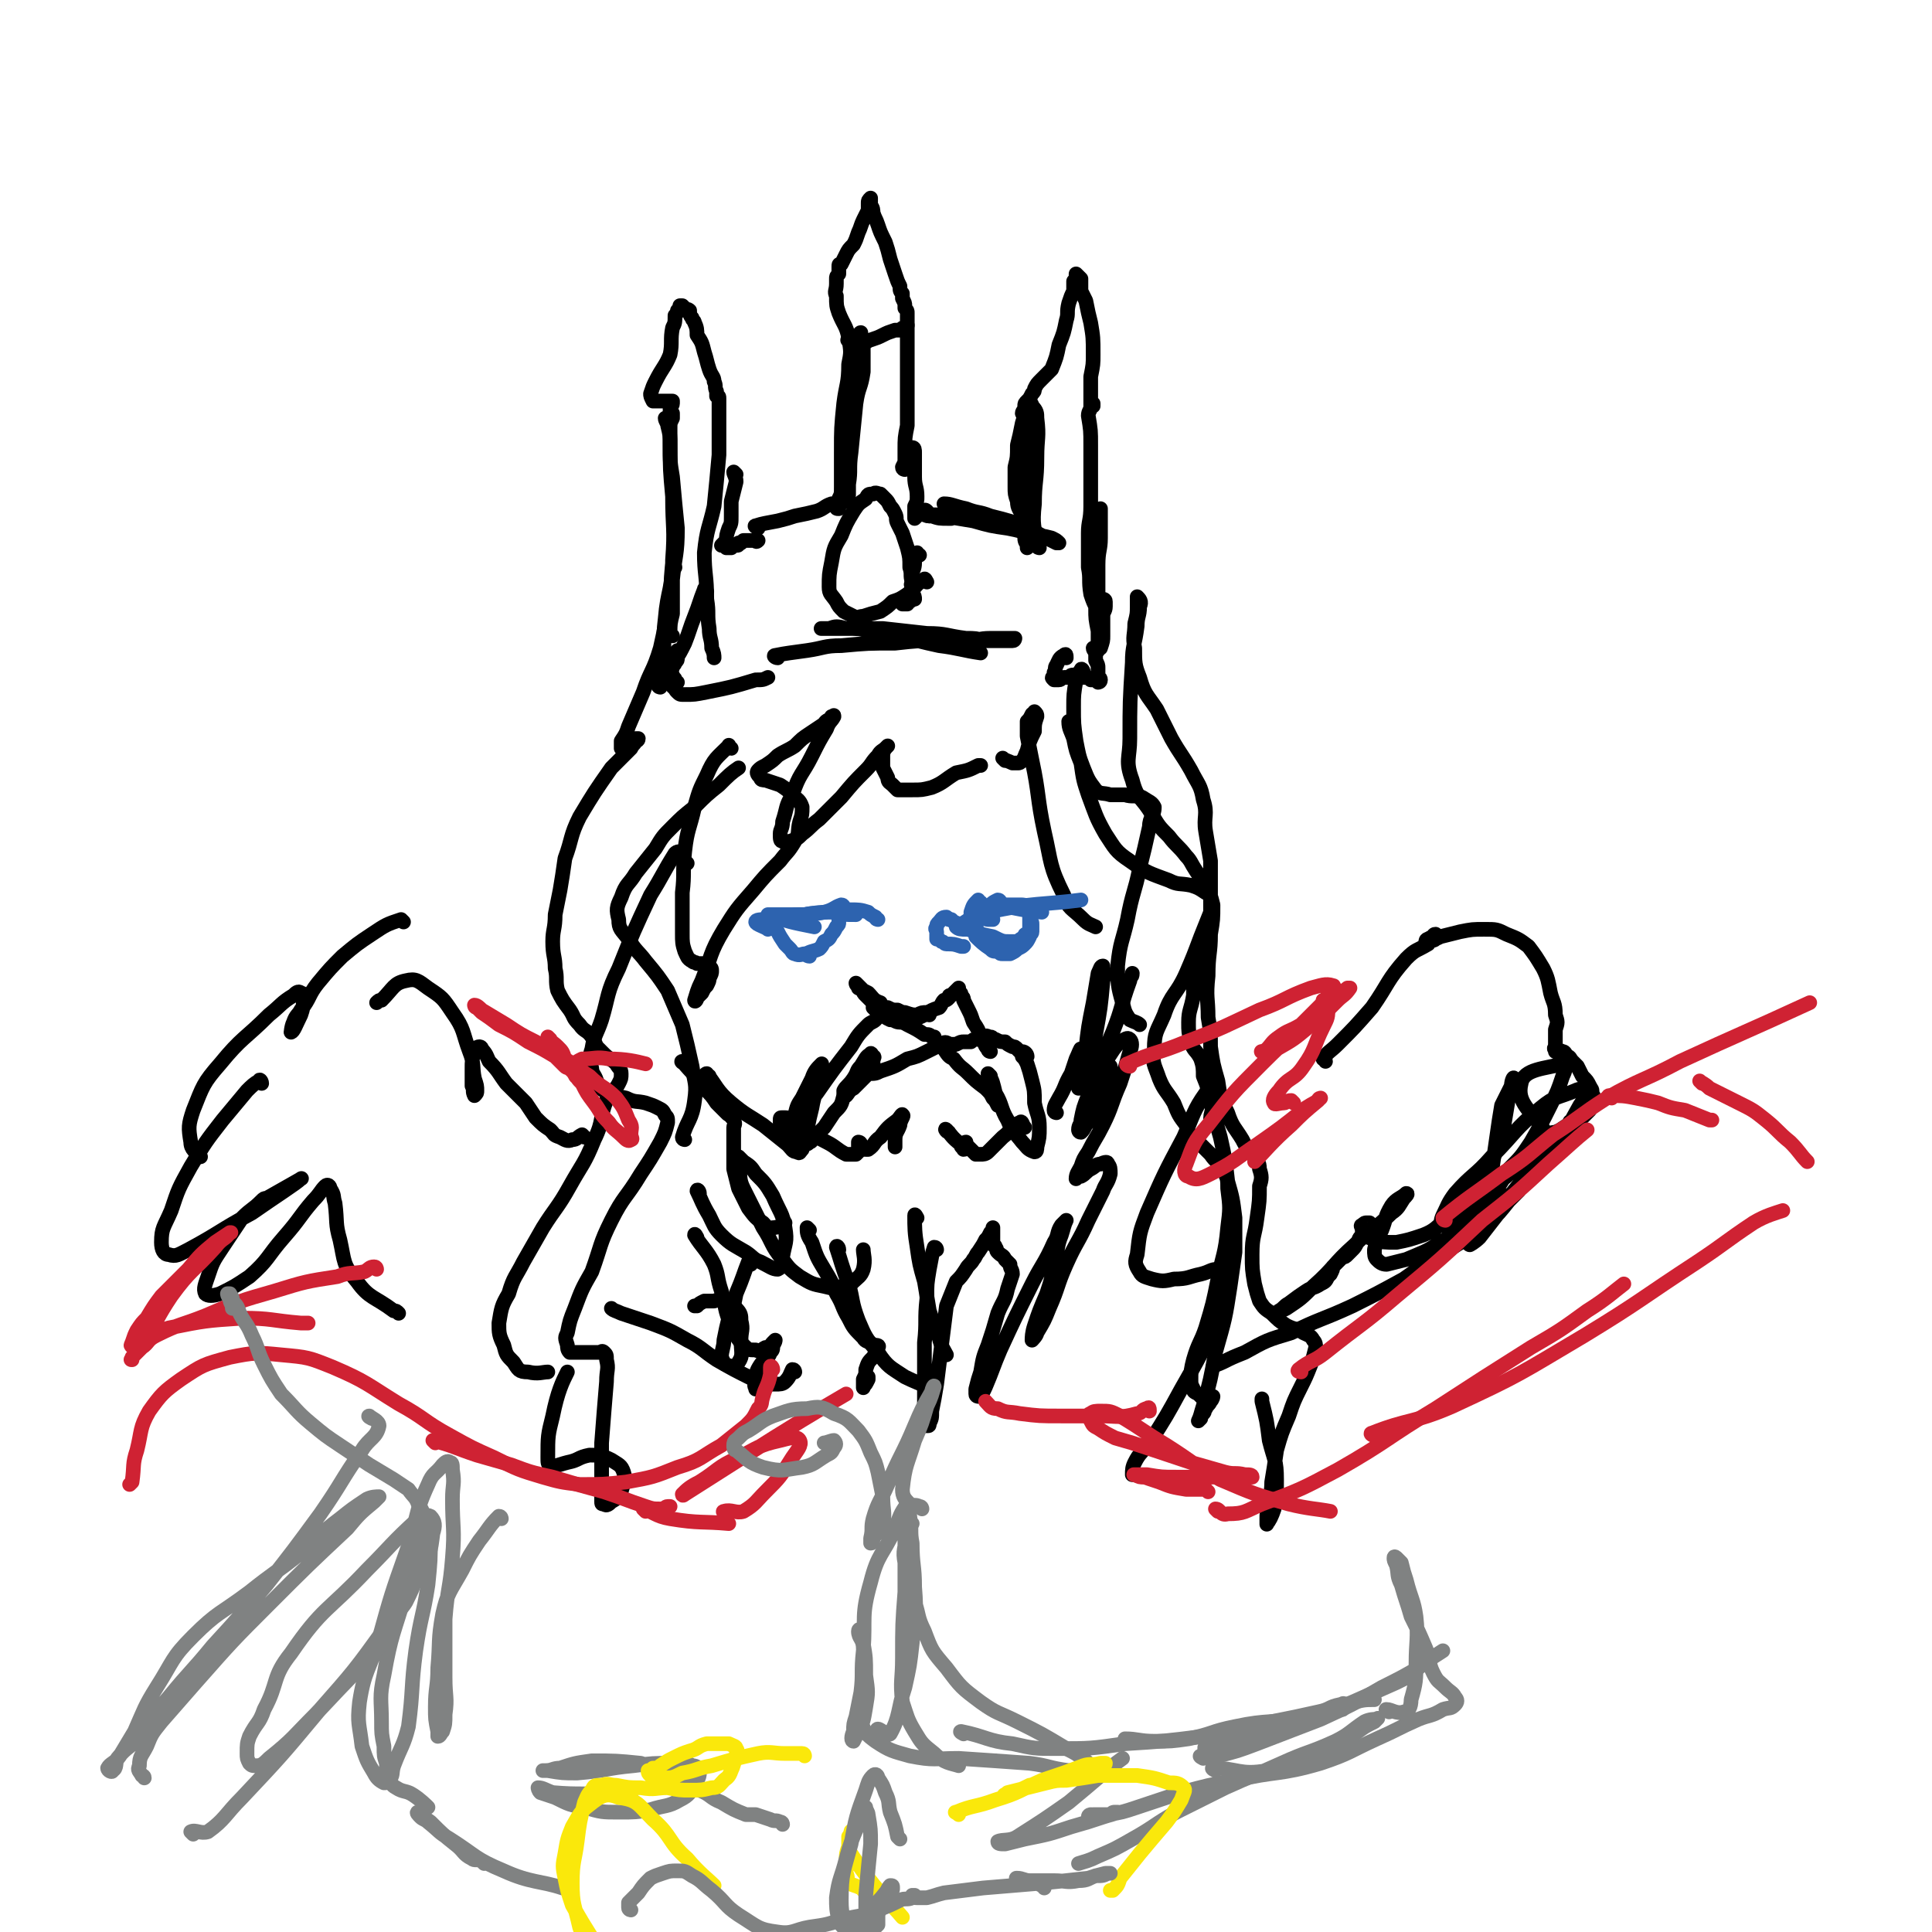 <svg viewBox='0 0 790 790' version='1.1' xmlns='http://www.w3.org/2000/svg' xmlns:xlink='http://www.w3.org/1999/xlink'><g fill='none' stroke='rgb(0,0,0)' stroke-width='6' stroke-linecap='round' stroke-linejoin='round'><path d='M270,281c0,0 -1,0 -1,-1 0,-5 1,-5 2,-10 1,-9 0,-9 1,-17 1,-12 3,-12 3,-24 1,-13 0,-13 0,-26 -1,-11 -1,-11 -1,-21 0,-4 0,-4 -1,-8 0,-1 -1,-2 -1,-3 '/><path d='M275,260c0,0 -1,0 -1,-1 0,-4 0,-4 1,-8 0,-7 0,-7 0,-14 1,-10 2,-10 2,-21 -1,-10 -1,-10 -2,-21 -1,-6 -1,-6 -1,-13 0,-3 0,-3 0,-7 0,-2 0,-2 1,-4 0,0 0,0 0,-1 0,0 0,-1 0,-1 0,0 -1,0 -1,0 0,-1 0,-1 0,-1 0,-1 0,-1 0,-1 0,0 0,0 0,-1 0,0 1,0 1,-1 0,0 0,0 0,-1 -1,0 -1,0 -1,0 -1,0 -1,0 -1,0 -1,0 -1,0 -2,0 -1,0 -1,0 -1,0 -1,0 -1,0 -1,0 -1,0 -1,0 -1,0 0,0 0,0 -1,0 0,0 0,0 0,0 -1,-2 -1,-2 -1,-3 1,-3 1,-3 2,-5 3,-6 4,-6 6,-11 1,-5 0,-6 1,-11 1,-2 1,-2 1,-5 1,-1 1,-1 1,-2 1,-1 1,-1 1,-2 0,0 0,0 1,0 0,0 0,0 1,1 1,1 1,0 2,1 0,1 0,2 1,3 0,1 1,1 1,2 1,2 1,3 1,5 2,3 2,3 3,7 1,3 1,4 2,7 1,3 2,3 2,5 1,2 0,2 1,4 0,1 0,1 0,2 1,0 1,0 1,1 0,0 0,0 0,1 0,2 0,2 0,4 0,9 0,9 0,18 -1,11 -1,11 -2,21 -2,9 -3,9 -4,19 0,9 1,9 1,19 1,6 0,6 1,12 0,4 1,4 1,8 1,2 1,3 1,4 '/><path d='M301,194c0,0 -1,-1 -1,-1 0,1 1,2 1,4 -1,4 -1,4 -2,8 0,3 0,3 0,6 0,3 0,3 -1,5 -1,3 -1,3 -1,5 -1,1 -1,1 -1,1 0,1 -1,1 -1,1 0,0 1,-1 1,-1 0,0 0,0 0,1 -1,0 -1,0 0,0 0,0 0,0 1,1 0,0 0,0 0,0 1,0 1,0 1,0 1,0 1,0 1,0 1,-1 1,-1 1,-1 1,0 1,0 1,0 1,0 1,0 1,-1 1,0 1,0 1,0 1,-1 1,-1 1,-1 1,0 1,0 1,0 1,0 1,0 1,0 1,0 1,0 1,0 0,0 0,0 1,0 0,0 0,0 1,0 0,0 0,1 1,0 0,0 0,0 0,0 '/><path d='M348,140c-1,-1 -2,-1 -1,-1 2,0 3,1 6,1 2,0 2,-1 3,-1 3,-1 3,-1 5,-2 2,-1 2,-1 5,-2 1,0 1,0 2,0 1,-1 1,-1 2,-1 0,0 0,0 1,-1 0,0 0,0 0,0 '/><path d='M310,216c0,0 -2,-1 -1,-1 3,-1 4,-1 9,-2 4,-1 4,-1 7,-2 5,-1 5,-1 9,-2 3,-1 3,-2 6,-3 1,0 1,0 3,-1 1,0 1,0 1,-1 1,0 1,0 2,0 0,0 0,1 0,1 0,0 0,-1 0,-1 1,-1 1,-1 1,-2 0,-2 0,-2 0,-4 1,-6 0,-6 1,-13 1,-10 1,-10 2,-20 1,-7 2,-6 3,-13 0,-4 0,-4 0,-8 0,-3 0,-3 -1,-6 0,-1 0,-2 0,-2 -1,0 0,2 -1,4 -1,5 -1,5 -2,10 -3,11 -3,11 -4,23 -1,8 0,8 0,17 -1,5 0,5 -1,9 0,3 0,3 -1,5 0,2 0,2 -1,3 0,1 0,1 1,1 0,-1 0,-1 0,-2 1,-3 1,-3 1,-6 0,-8 0,-8 0,-15 0,-10 0,-10 1,-20 1,-8 2,-8 2,-16 1,-5 1,-5 0,-11 -1,-5 -2,-5 -4,-10 -1,-3 -1,-3 -1,-7 -1,-2 0,-2 0,-5 0,-1 0,-1 0,-2 0,-1 0,-1 1,-2 0,0 0,0 0,-1 0,0 0,0 0,0 0,-1 0,-1 0,-2 0,-1 0,-1 1,-1 1,-2 1,-2 2,-4 1,-2 1,-2 3,-4 1,-2 1,-2 2,-5 1,-2 1,-3 2,-5 1,-2 1,-2 2,-4 0,-1 0,-1 0,-3 0,-1 0,-1 1,-2 0,0 0,0 0,0 0,1 0,1 0,3 1,1 1,2 1,3 1,3 1,2 2,5 1,3 1,3 3,7 1,3 1,3 2,7 1,3 1,3 2,6 1,3 1,3 2,5 0,2 0,2 1,3 0,1 0,1 0,2 1,2 1,2 1,3 0,0 0,0 0,1 1,1 1,1 1,2 0,1 0,1 0,2 0,1 0,1 0,3 0,3 0,3 0,7 0,5 0,5 0,10 0,6 0,6 0,12 0,6 0,6 0,12 -1,5 -1,5 -1,10 0,2 0,2 0,5 0,1 0,1 0,3 0,0 0,0 0,0 0,0 -1,0 -1,-1 1,-2 1,-2 2,-3 1,-2 1,-2 2,-3 0,-1 0,-2 0,-2 1,0 1,1 1,2 0,1 0,1 0,3 0,4 0,4 0,7 0,4 1,4 1,8 0,2 0,2 -1,4 0,2 0,2 0,3 0,1 0,1 0,1 0,1 0,1 0,1 1,-1 1,-1 2,-2 1,-1 1,-1 2,-1 0,0 0,-1 1,0 0,1 0,2 1,2 '/><path d='M387,207c0,0 -1,-1 -1,-1 3,0 4,1 9,2 5,2 5,1 10,3 8,2 8,2 16,5 3,2 3,2 7,4 2,1 2,1 4,2 1,0 1,0 1,0 -1,-1 -1,-1 -3,-2 -4,-1 -4,-1 -7,-1 -6,-2 -6,-2 -11,-3 -7,-1 -7,-1 -14,-3 -6,-1 -6,-1 -12,-2 -4,-1 -4,0 -7,-1 -2,0 -2,-1 -3,-1 -1,0 -2,1 -1,1 0,0 1,0 2,0 2,1 2,1 4,1 3,1 3,1 7,1 0,0 0,0 1,0 '/><path d='M425,224c0,0 -1,0 -1,-1 -1,-8 -2,-8 -1,-17 0,-9 1,-9 1,-19 0,-8 1,-8 0,-16 0,-2 0,-3 -2,-5 0,-1 -1,-2 -2,-2 0,1 0,1 0,2 -1,4 -1,4 -2,7 -1,5 -1,5 -2,9 0,5 0,5 -1,9 0,4 0,4 0,8 0,3 0,3 1,6 0,3 1,3 2,6 0,2 0,2 0,5 1,2 1,2 1,4 0,2 1,2 1,3 0,1 0,1 0,1 0,0 0,-1 0,-2 0,-3 0,-3 0,-6 0,-6 0,-6 0,-12 0,-7 1,-7 1,-14 0,-5 0,-5 -1,-9 0,-4 0,-4 -1,-7 0,-3 0,-3 -1,-5 0,-1 1,-1 1,-3 0,-1 0,-1 1,-2 1,-1 1,-1 2,-3 1,-1 1,-1 1,-2 1,-2 1,-2 3,-4 2,-2 2,-2 4,-4 2,-5 2,-5 3,-10 2,-5 2,-5 3,-10 1,-3 0,-3 1,-7 1,-3 1,-3 2,-5 0,-2 0,-2 0,-4 1,-1 1,-1 1,-2 0,0 0,-1 0,-1 0,0 1,1 1,1 0,0 0,0 1,1 0,1 0,1 0,2 0,1 0,2 0,3 1,2 1,2 2,4 1,5 1,5 2,9 1,6 1,6 1,13 0,4 0,4 -1,9 0,4 0,4 0,7 0,2 0,2 0,4 0,1 0,1 0,1 0,1 0,1 0,1 0,0 0,-1 1,-1 0,-1 0,-1 0,-1 0,0 -1,1 -1,1 0,2 -1,2 -1,4 1,6 1,6 1,12 0,7 0,7 0,14 0,6 0,6 0,11 0,6 -1,6 -1,11 0,7 0,7 0,14 1,5 0,5 1,11 1,3 1,3 3,7 0,1 0,1 1,3 0,0 1,1 0,0 0,-1 -1,-1 -1,-3 -1,-3 0,-4 0,-7 0,-6 0,-6 0,-12 0,-6 1,-6 1,-11 0,-3 0,-3 0,-7 0,-1 0,-1 0,-3 0,-1 0,-2 0,-2 0,0 0,2 0,3 -1,4 -1,4 -2,7 0,8 0,8 0,16 0,7 0,7 0,15 0,4 0,4 1,9 0,2 0,2 0,5 0,1 0,1 0,2 0,0 -1,1 0,1 0,0 0,-1 1,-1 1,-3 1,-3 1,-5 0,-4 0,-4 0,-8 0,-2 1,-2 1,-4 0,-1 0,-1 0,-2 0,-1 -1,-1 -1,-1 0,0 1,0 1,1 0,1 0,1 0,2 -1,1 -1,1 -1,3 0,1 0,1 0,3 -1,2 -1,2 -1,3 0,2 0,2 0,3 0,1 0,1 0,2 '/><path d='M289,242c0,0 -1,-2 -1,-1 -2,5 -2,6 -4,11 -2,5 -2,6 -4,11 -2,4 -2,4 -4,7 -1,3 -1,3 -2,5 0,0 -1,2 -1,1 1,0 1,-1 2,-3 0,-1 1,-1 1,-2 1,-1 1,-1 1,-2 0,-1 0,-1 0,-2 0,0 0,0 0,0 0,-1 0,-1 0,-1 -1,1 -1,1 -2,2 0,1 0,1 -1,2 0,1 0,1 0,2 0,1 0,1 0,1 -1,1 -1,1 0,1 0,1 0,1 0,1 0,1 0,1 1,1 0,1 0,1 0,1 1,1 1,0 1,1 0,1 1,1 1,1 -1,0 -1,0 -1,0 -1,0 -1,0 -1,1 0,0 0,0 0,0 0,1 0,1 1,1 0,1 0,1 1,2 1,1 1,1 3,1 4,0 4,0 9,-1 10,-2 10,-2 20,-5 3,0 3,0 5,-1 '/><path d='M318,269c-1,0 -2,-1 -1,-1 5,-1 6,-1 13,-2 7,-1 7,-2 14,-2 11,-1 11,-1 22,-1 9,-1 9,-1 17,-1 7,-1 7,0 13,0 4,0 4,-1 9,-1 3,0 3,0 5,0 3,0 3,0 5,0 0,0 0,1 -1,1 -1,0 -1,0 -2,0 -2,0 -2,0 -5,0 -2,0 -2,0 -5,0 -3,-1 -3,-1 -7,-1 -8,-1 -8,-2 -16,-2 -9,-1 -9,-1 -18,-2 -6,0 -6,0 -12,0 -4,0 -4,0 -7,0 -2,0 -2,0 -4,0 -1,0 -3,0 -2,0 0,0 2,0 3,0 3,-1 3,-1 7,0 5,0 5,0 11,1 13,2 13,3 27,6 8,1 10,2 17,3 '/><path d='M436,269c0,-1 0,-2 -1,-1 -2,1 -2,2 -3,4 -1,1 0,2 -1,3 0,1 0,1 0,2 -1,0 -1,0 0,1 0,0 0,0 0,0 1,0 1,0 2,0 1,0 1,-1 2,-1 1,0 1,0 2,0 1,-1 1,-1 2,-1 1,0 1,0 2,0 1,0 1,0 2,1 2,0 2,0 3,1 1,0 1,0 1,0 1,0 1,0 2,1 0,0 1,0 1,-1 0,-1 -1,-1 -1,-2 0,-1 0,-1 0,-3 0,-1 0,-1 -1,-3 0,-1 0,-1 0,-2 0,-2 -1,-2 -1,-3 0,0 0,0 0,0 '/><path d='M379,238c0,0 -1,-2 -1,-1 -4,2 -3,3 -7,6 -3,2 -3,2 -6,3 -2,2 -2,2 -5,4 -4,1 -4,1 -7,2 -2,0 -2,1 -4,0 -2,-1 -2,-1 -4,-2 -2,-2 -2,-2 -3,-4 -2,-3 -3,-3 -3,-6 0,-5 0,-5 1,-10 1,-6 1,-6 4,-11 2,-5 2,-5 5,-10 2,-3 2,-3 5,-5 1,-2 1,-2 3,-2 1,-1 2,0 3,0 1,1 1,1 2,2 1,1 1,1 2,3 1,1 1,1 2,3 1,2 0,2 1,4 1,2 1,2 2,4 1,3 1,3 2,6 1,4 1,4 1,8 1,3 0,3 1,6 0,2 0,2 0,4 0,1 0,1 0,2 0,0 0,0 0,1 0,0 0,0 -1,1 -1,0 -1,0 -1,1 -1,0 -1,0 -1,0 -1,0 -1,0 -1,0 '/><path d='M376,227c-1,0 -1,-1 -1,-1 -1,1 -1,2 -1,4 0,3 -1,3 -1,5 0,2 0,2 0,4 -1,0 0,0 0,1 0,0 0,0 0,1 0,0 0,0 0,0 0,1 0,1 0,1 1,2 1,2 1,3 '/><path d='M276,232c0,0 -1,-1 -1,-1 -1,7 0,8 -2,16 -1,9 -1,9 -3,18 -3,10 -4,9 -7,18 -3,7 -3,7 -6,14 -1,3 -1,3 -3,6 0,1 0,1 0,2 0,1 0,1 0,1 2,-1 1,-1 3,-2 1,-1 1,-1 2,-1 1,-1 0,-1 1,-1 0,0 1,0 1,0 0,1 -1,1 -1,1 -1,2 -1,1 -2,3 -4,4 -4,4 -8,8 -7,10 -7,10 -13,20 -4,8 -3,9 -6,17 -1,7 -1,7 -2,13 -1,5 -1,5 -2,10 0,6 -1,6 -1,11 0,6 1,6 1,11 1,4 0,5 1,9 2,4 2,4 5,8 2,3 1,3 4,6 2,3 3,2 5,5 1,1 1,2 2,4 1,1 1,1 3,3 2,2 3,2 5,4 1,2 2,2 2,4 0,2 0,2 -1,4 -2,4 -4,3 -5,7 -3,7 -1,8 -5,16 -4,10 -5,10 -10,19 -5,9 -6,9 -11,17 -4,7 -4,7 -8,14 -3,6 -4,6 -6,13 -3,5 -3,6 -4,12 0,4 0,5 2,9 1,4 1,4 4,7 2,3 2,4 6,4 4,1 6,0 8,0 '/><path d='M281,353c0,0 0,0 -1,-1 -1,-1 0,-2 -1,-3 -1,-1 -2,-1 -3,0 -5,8 -5,9 -10,17 -7,15 -7,15 -13,30 -5,10 -4,11 -7,21 -2,6 -3,6 -4,12 -1,3 -1,4 0,8 0,2 1,2 2,5 1,2 1,3 3,4 4,2 4,2 9,3 4,2 4,1 8,2 3,1 3,1 5,2 2,1 2,1 3,3 1,1 1,1 1,3 -1,4 -1,4 -3,8 -4,7 -4,7 -8,13 -6,10 -7,9 -12,19 -5,10 -4,10 -8,21 -4,7 -4,7 -7,15 -2,5 -2,5 -3,10 -1,2 -1,2 0,5 0,1 0,2 1,3 1,0 2,0 4,0 2,0 2,0 4,0 2,0 2,0 4,0 1,0 1,-1 2,0 1,1 1,1 1,3 1,4 0,4 0,9 -1,12 -1,12 -2,25 0,9 0,9 0,18 0,3 0,3 0,6 0,1 0,1 1,1 1,1 2,0 3,-1 2,-1 3,-2 4,-4 1,-4 2,-5 1,-8 -1,-3 -2,-3 -5,-5 -4,-2 -5,-2 -9,-2 -5,1 -4,2 -9,3 -4,1 -5,2 -7,1 -1,0 -1,-1 -1,-3 0,-9 0,-9 2,-17 2,-10 4,-14 6,-18 '/><path d='M280,466c0,0 -1,0 -1,-1 2,-7 4,-7 5,-15 1,-7 0,-7 -1,-14 -2,-9 -2,-9 -4,-17 -3,-7 -3,-7 -6,-14 -4,-6 -4,-6 -9,-12 -3,-4 -4,-4 -7,-9 -3,-4 -4,-4 -4,-8 -1,-4 -1,-5 1,-9 2,-6 3,-5 6,-10 4,-5 4,-5 8,-10 3,-5 3,-5 7,-9 4,-4 4,-4 9,-8 5,-5 5,-5 10,-9 4,-4 5,-5 8,-7 '/><path d='M299,306c-1,0 -1,-2 -1,-1 -5,5 -6,5 -9,12 -3,6 -3,6 -5,13 -2,9 -3,9 -4,18 -1,9 0,9 -1,17 0,9 0,9 0,17 0,3 0,4 1,7 1,2 1,3 3,4 1,1 1,0 2,1 2,0 2,0 4,0 0,0 0,0 1,1 1,1 1,1 1,2 0,1 0,1 -1,3 0,1 0,1 -1,3 -1,1 -1,1 -2,3 -1,1 -1,1 -2,2 0,1 -1,2 -1,1 1,-3 1,-4 3,-8 4,-10 3,-11 9,-21 5,-8 5,-8 12,-16 5,-6 5,-6 11,-12 3,-4 3,-3 6,-8 2,-3 1,-4 2,-8 1,-3 1,-3 1,-6 -1,-3 -2,-3 -4,-5 -2,-2 -2,-2 -5,-4 -3,-1 -3,-1 -6,-2 -1,0 -2,0 -2,-1 -1,-1 -2,-2 -1,-3 1,-1 1,-1 3,-2 3,-2 3,-2 5,-4 3,-2 4,-2 7,-4 3,-3 3,-3 6,-5 3,-2 3,-2 6,-4 1,-2 2,-1 3,-3 1,0 1,-1 1,0 -1,2 -2,2 -3,5 -3,5 -3,5 -6,11 -4,8 -5,7 -8,16 -3,5 -2,5 -4,11 0,3 -1,3 -1,5 0,2 0,3 1,3 1,1 2,0 3,0 3,-1 3,-1 5,-3 4,-3 3,-3 7,-6 5,-5 5,-5 9,-9 5,-6 5,-6 10,-11 3,-3 2,-3 5,-6 1,-2 2,-2 3,-3 1,-1 1,-1 1,-1 -1,1 -2,2 -2,4 0,2 0,3 0,5 1,2 1,2 2,4 0,2 1,2 2,3 1,1 1,1 2,2 3,0 3,0 6,0 4,0 4,0 8,-1 5,-2 5,-3 10,-6 5,-1 5,-1 9,-3 1,0 1,0 1,0 '/><path d='M411,311c0,0 -1,-1 -1,-1 1,1 2,1 4,2 1,0 1,0 2,0 1,0 1,0 2,-1 1,-1 1,-2 2,-4 1,-4 1,-4 3,-8 0,-3 0,-3 1,-6 0,-1 0,-1 -1,-2 0,0 0,1 -1,1 -1,2 -1,2 -2,3 0,3 0,3 0,6 1,5 1,5 2,10 3,14 2,15 5,29 3,13 2,14 8,26 2,6 3,5 8,10 2,2 3,2 5,3 '/><path d='M443,275c0,-1 -1,-2 -1,-1 -1,1 -1,2 -2,4 -1,6 -1,6 -1,11 0,7 0,7 1,14 1,5 1,6 3,11 2,5 2,5 5,9 2,2 3,1 6,2 3,0 3,0 6,0 3,1 4,0 7,1 3,2 4,2 5,4 0,4 -2,4 -2,8 -2,9 -2,9 -4,17 -2,10 -3,10 -5,21 -2,9 -3,9 -4,19 0,7 0,8 2,15 1,4 1,4 3,7 2,1 3,1 4,2 '/><path d='M438,296c0,0 -1,-1 -1,-1 0,3 1,4 2,7 1,5 1,5 3,10 1,7 1,7 3,13 3,8 3,9 7,16 4,6 4,7 10,11 7,5 8,5 16,8 4,2 4,1 9,2 3,1 3,1 6,3 2,1 2,1 2,3 1,2 1,2 0,5 -2,5 -2,5 -4,10 -3,8 -3,8 -6,15 -4,9 -6,8 -9,17 -3,7 -4,7 -4,14 -1,6 0,6 2,12 2,5 3,5 6,10 2,5 2,5 5,9 1,4 1,3 4,6 3,3 3,3 6,6 2,3 3,3 5,6 2,4 2,4 2,8 1,8 1,8 0,16 -1,11 -2,11 -4,21 -2,10 -2,10 -5,20 -2,6 -3,6 -5,13 -1,4 -1,4 -1,8 0,2 0,2 1,4 0,1 0,1 2,2 1,1 1,1 2,2 1,0 2,0 3,0 1,0 1,-1 1,-1 0,0 0,1 -1,2 -1,2 -1,1 -2,3 -1,1 0,1 -1,2 -1,1 -1,1 -1,2 0,0 -1,1 -1,1 1,-2 1,-3 2,-6 3,-11 3,-11 5,-22 4,-14 4,-14 6,-27 1,-7 1,-7 2,-14 0,-7 0,-7 0,-14 -1,-8 -1,-8 -3,-15 -1,-9 -1,-9 -3,-18 -2,-7 -2,-7 -4,-14 -1,-6 -1,-6 -3,-11 0,-3 0,-4 -1,-7 -2,-4 -3,-3 -4,-7 -1,-4 -1,-4 -1,-8 0,-5 1,-5 2,-11 0,-5 0,-5 1,-11 2,-6 2,-6 3,-13 1,-5 2,-5 3,-10 0,-5 0,-5 0,-10 0,-5 0,-5 0,-11 -1,-6 -1,-6 -2,-12 -1,-6 1,-7 -1,-13 -1,-6 -2,-6 -5,-12 -4,-7 -4,-6 -8,-13 -3,-6 -3,-6 -6,-12 -4,-6 -5,-6 -7,-13 -2,-5 -2,-6 -2,-12 -1,-5 0,-5 0,-10 1,-4 1,-4 1,-7 0,-2 0,-4 0,-4 1,1 2,2 1,4 0,4 -1,4 -1,8 -1,8 -2,8 -2,15 -1,16 -1,16 -1,31 0,8 -2,9 1,17 2,8 4,7 8,14 3,5 3,5 7,9 3,4 4,4 7,8 2,2 2,3 4,6 2,3 2,3 4,7 2,3 2,3 3,7 0,6 0,6 -1,12 0,8 -1,8 -1,17 -1,9 0,9 0,17 1,6 1,6 1,12 1,7 1,7 3,14 1,7 1,7 4,13 2,6 3,6 6,11 2,4 2,3 5,7 1,2 2,2 2,5 1,3 1,4 0,7 0,6 0,6 -1,13 -1,8 -2,7 -2,15 0,6 0,6 1,12 1,4 1,4 2,7 2,3 2,3 5,5 3,3 3,3 6,5 4,2 4,1 7,3 2,1 3,1 4,3 1,1 1,2 1,3 -1,4 -1,4 -2,7 -2,5 -2,5 -4,9 -3,6 -3,6 -5,12 -3,7 -3,7 -5,14 -1,7 -1,7 -2,13 0,5 -1,5 -1,10 -1,2 -1,3 -1,5 0,1 0,3 0,2 1,-1 2,-3 3,-6 1,-6 1,-6 1,-12 0,-8 -1,-8 -3,-16 -1,-8 -1,-8 -3,-16 0,-1 0,-1 0,-1 '/><path d='M496,460c-1,0 -1,0 -1,-1 0,-3 0,-3 1,-6 0,-3 2,-4 1,-5 -1,-2 -3,-3 -4,-1 -5,7 -5,9 -9,18 -8,15 -8,15 -15,31 -3,8 -3,8 -4,17 -1,3 -1,4 1,7 1,2 2,2 5,3 4,1 5,1 9,0 6,0 6,-1 11,-2 4,-1 4,-2 7,-2 2,-1 4,-2 4,-1 1,2 0,3 0,5 -2,8 -1,9 -4,16 -7,15 -7,15 -15,29 -6,11 -6,11 -13,22 -3,4 -4,4 -6,8 -1,2 -1,3 -1,5 '/><path d='M280,435c0,0 -2,-1 -1,-1 4,5 5,5 9,11 3,3 3,3 5,6 2,2 2,2 4,4 1,1 1,1 2,1 0,1 0,1 1,1 0,1 0,1 0,1 1,2 0,2 0,3 0,2 0,2 0,4 0,3 0,3 0,6 0,4 0,4 0,7 1,4 1,4 2,8 2,4 2,4 4,8 3,4 3,4 6,6 2,2 2,3 4,2 2,0 4,-1 5,-2 '/><path d='M286,488c0,-1 -1,-2 -1,-1 2,4 2,5 5,10 2,4 2,5 5,8 4,4 5,4 10,7 3,2 3,3 6,4 4,2 5,3 7,3 2,-1 2,-2 2,-5 1,-6 2,-6 1,-12 -1,-6 -2,-6 -5,-13 -3,-5 -3,-5 -7,-9 -2,-3 -2,-3 -5,-5 -1,-1 -1,-1 -2,-2 0,0 -1,0 -1,1 0,1 0,2 1,3 1,4 0,5 2,9 4,8 4,8 8,16 4,6 3,7 8,13 3,4 3,4 7,7 5,3 5,3 10,4 4,1 4,1 7,0 2,0 3,0 4,-1 3,-3 4,-3 5,-6 1,-4 0,-6 0,-8 '/><path d='M331,503c0,0 -1,-1 -1,-1 0,2 0,3 2,6 2,6 2,6 5,11 3,5 3,5 5,10 3,5 2,5 5,10 2,4 2,4 6,8 1,2 2,1 4,3 1,0 3,0 2,1 0,2 -1,2 -2,4 -2,2 -2,2 -3,5 0,2 0,2 -1,4 0,2 0,2 0,3 0,0 0,1 0,0 1,-1 1,-1 2,-3 0,0 0,0 0,-1 '/><path d='M343,511c0,-1 -1,-2 -1,-1 2,6 2,7 5,15 2,7 1,7 4,15 3,7 3,7 8,13 4,6 5,6 11,10 4,2 7,3 9,4 '/><path d='M375,498c0,0 -1,-2 -1,-1 0,5 0,7 1,13 1,7 1,7 3,14 1,6 1,6 2,12 2,6 2,6 4,11 1,4 2,5 3,7 '/><path d='M383,511c0,0 0,-1 -1,-1 -1,3 -1,4 -2,9 -1,6 -1,6 -1,12 -1,9 0,9 -1,18 0,8 0,8 0,16 0,5 0,5 0,10 0,4 0,4 0,7 0,1 1,1 1,1 1,0 1,0 1,-1 1,-2 1,-2 1,-5 1,-5 1,-5 2,-11 1,-8 1,-8 2,-16 1,-8 1,-8 2,-16 2,-5 2,-5 4,-10 2,-2 2,-2 4,-5 1,-2 2,-2 3,-4 1,-1 1,-2 2,-3 2,-3 2,-3 3,-5 1,-1 1,-1 2,-3 0,0 0,0 1,-1 0,0 0,-1 0,-1 0,1 0,1 0,2 0,1 0,1 0,2 0,1 0,1 0,3 0,0 1,0 1,1 1,1 0,1 1,2 2,2 2,1 3,3 1,1 1,1 2,2 0,2 1,2 1,4 -1,3 -1,3 -2,6 -1,5 -2,5 -4,10 -2,7 -2,7 -4,13 -2,5 -2,5 -3,11 -1,3 -1,3 -2,7 0,1 0,1 0,2 0,1 1,1 1,1 2,-1 2,-2 3,-4 3,-7 3,-8 6,-15 6,-13 6,-13 13,-27 4,-8 5,-8 9,-17 2,-3 1,-4 3,-7 1,-1 2,-2 2,-2 -1,2 -1,3 -2,6 -2,5 -1,5 -3,11 -1,7 -1,7 -3,13 -3,7 -3,7 -5,13 -1,3 -1,5 -1,6 0,0 2,-2 2,-3 3,-5 3,-5 5,-10 4,-9 3,-9 7,-18 4,-9 5,-9 9,-18 3,-6 3,-6 6,-12 1,-3 2,-3 3,-7 0,-2 0,-3 -1,-4 0,-1 -1,-1 -3,0 -2,0 -2,1 -4,2 -2,1 -2,2 -4,3 0,0 -1,0 -1,0 -1,0 -1,1 -1,1 0,-2 1,-3 2,-5 1,-3 1,-3 3,-6 3,-6 3,-5 6,-11 4,-8 3,-8 7,-17 2,-6 2,-6 4,-13 1,-2 1,-4 0,-5 -1,-1 -2,0 -4,1 -3,3 -3,4 -6,8 -4,6 -4,7 -7,14 -2,5 -2,5 -3,10 0,2 -1,2 -1,4 0,0 0,1 1,1 1,-1 1,-1 2,-3 3,-3 2,-3 4,-7 2,-5 2,-4 4,-9 1,-3 1,-3 2,-7 0,0 0,-1 0,-1 '/><path d='M290,440c-1,0 -2,-1 -1,-1 4,5 4,7 10,12 6,5 7,5 13,9 5,4 5,4 10,8 2,2 2,3 4,3 1,1 1,0 2,-1 0,0 0,0 0,-1 0,-1 0,-2 -1,-3 -1,-2 -1,-2 -3,-4 -1,-1 -2,0 -3,-2 -1,0 -2,0 -2,-1 0,-1 0,-1 0,-1 0,-1 0,-1 1,-1 0,0 1,0 1,0 2,0 2,1 3,1 1,1 1,1 3,2 5,3 5,4 11,7 4,2 4,3 8,5 2,0 2,0 4,0 0,0 0,0 1,-1 0,-1 0,-1 0,-2 0,-1 0,-1 0,-1 0,0 0,-1 0,-1 0,0 1,0 1,1 0,0 0,0 0,1 1,0 1,0 1,0 0,1 0,1 1,1 0,0 1,0 1,0 3,-2 2,-3 5,-5 3,-4 3,-4 7,-7 1,-1 2,-3 2,-2 1,0 -1,2 -1,4 -1,3 -2,3 -2,6 0,1 0,2 0,3 '/><path d='M349,444c0,0 -1,-2 -1,-1 -2,2 -1,3 -3,5 -1,4 -1,4 -4,7 -2,3 -2,3 -4,6 -2,2 -2,2 -4,4 -1,1 -1,2 -2,2 -1,1 -1,1 -1,0 -1,0 0,0 0,-1 0,-2 0,-2 0,-4 1,-5 1,-5 2,-9 1,-6 2,-6 3,-12 0,-2 0,-2 1,-4 0,-1 0,-2 0,-2 -2,2 -3,3 -4,6 -2,4 -2,4 -4,8 -2,3 -2,3 -3,7 -1,1 -1,3 0,3 0,0 1,-1 2,-2 3,-5 3,-5 7,-10 7,-10 7,-10 14,-19 3,-5 3,-5 7,-9 1,-1 2,-1 3,-2 '/><path d='M357,432c0,0 -1,-2 -1,-1 -2,1 -2,2 -4,5 -2,2 -1,2 -3,5 -2,3 -3,3 -4,5 0,1 0,2 1,2 1,-1 1,-2 3,-3 2,-2 2,-2 4,-4 2,-2 2,-2 4,-4 0,-2 0,-2 0,-4 0,0 1,-1 0,-1 0,0 0,0 -1,1 -1,0 -1,0 -2,1 -1,1 -1,1 -2,3 0,1 -1,2 -1,3 1,0 2,0 4,-1 3,0 3,0 5,-1 6,-2 6,-2 11,-5 4,-1 4,-1 8,-3 2,-1 2,-1 4,-2 1,0 0,0 1,-1 1,0 1,0 1,0 1,0 1,0 2,0 1,0 1,0 2,0 1,0 1,0 2,0 2,-1 2,-1 3,-1 1,0 1,0 3,0 1,-1 1,-1 2,-1 0,0 0,0 1,0 0,0 1,-1 1,-1 '/><path d='M389,428c0,-1 0,-1 -1,-1 -1,-1 -2,-1 -3,0 -1,0 0,1 1,2 2,3 2,3 4,4 3,4 3,3 6,6 3,3 3,3 7,6 2,2 2,2 3,4 1,1 1,1 2,3 1,0 1,1 1,0 0,0 -1,-1 -1,-2 -1,-2 -1,-2 -2,-5 0,-1 0,-1 -1,-3 0,-1 0,-1 0,-2 0,0 -1,-1 -1,-1 2,3 2,4 3,8 3,5 2,6 5,11 2,5 3,5 6,9 2,2 2,3 5,4 1,0 1,-1 1,-2 1,-4 1,-4 1,-8 0,-5 -1,-5 -2,-10 0,-5 0,-5 -1,-9 -1,-4 -1,-4 -2,-7 -1,-2 -1,-2 -2,-3 0,-1 0,-2 0,-2 1,0 2,1 2,2 0,0 0,-1 -1,-1 0,0 0,0 -1,0 -1,-1 -1,-1 -2,-2 -1,-1 -1,-1 -2,-1 -2,-1 -2,-1 -3,-2 -2,0 -2,0 -4,-1 -1,0 -1,-1 -2,-1 -1,0 -2,-1 -2,0 -1,0 0,0 0,1 1,1 1,1 2,1 '/><path d='M405,430c0,0 -1,0 -1,-1 -2,-2 -1,-3 -3,-5 -1,-3 -1,-3 -3,-6 -1,-3 -1,-3 -2,-5 -1,-2 -1,-2 -2,-4 0,-1 0,-1 -1,-2 0,-1 0,-1 -1,-1 0,-1 0,-1 0,-1 0,0 0,-1 0,-1 0,0 0,0 -1,1 0,0 0,0 -1,1 0,0 0,0 -1,1 -1,0 -1,0 -1,1 -1,1 -1,1 -2,1 -1,1 -1,2 -2,3 -3,1 -3,1 -6,3 -2,1 -2,1 -5,2 -3,1 -3,1 -5,1 -2,0 -2,-1 -4,-1 -2,-1 -2,-1 -3,-2 -2,-1 -3,-2 -4,-3 '/><path d='M380,415c0,0 0,-1 -1,-1 -2,0 -2,0 -4,1 -2,0 -2,0 -5,-1 -1,0 -1,0 -3,-1 -2,0 -2,0 -4,-1 -2,0 -2,0 -3,-2 -3,-1 -3,-2 -5,-4 -2,-1 -2,-1 -4,-2 0,-1 0,-1 0,-1 -1,-1 -1,-1 -1,-1 0,0 0,1 1,1 1,1 1,1 2,2 0,1 0,1 1,2 1,1 1,1 2,2 1,1 1,1 3,2 1,2 0,2 2,3 5,3 5,2 10,5 4,2 4,2 7,4 2,0 2,0 3,1 0,0 0,0 1,0 '/><path d='M388,463c-1,0 -2,-2 -1,-1 2,2 2,3 6,6 0,1 0,1 1,1 0,1 0,1 0,1 1,0 1,-1 1,-1 0,-1 -1,-2 0,-2 0,0 0,1 1,2 1,1 1,1 1,1 1,1 1,1 2,2 1,0 1,0 2,0 1,0 2,0 3,-1 3,-3 3,-3 6,-6 4,-3 4,-5 7,-6 1,-1 1,1 2,2 '/><path d='M432,455c0,0 -1,0 -1,-1 0,-2 1,-3 2,-5 3,-5 2,-5 5,-10 1,-3 1,-3 2,-6 1,-2 2,-5 2,-4 0,1 -1,3 -1,7 0,3 0,3 0,5 0,2 0,2 0,3 0,1 0,1 0,1 1,0 1,0 2,-1 1,-2 1,-2 1,-4 3,-9 2,-9 4,-17 2,-11 2,-11 3,-22 1,-3 0,-4 0,-6 -1,0 -1,1 -2,3 -1,6 -1,6 -2,12 -2,10 -2,10 -3,19 -1,6 -2,6 -2,12 0,1 1,2 2,1 3,-1 3,-3 5,-6 3,-7 3,-7 6,-14 4,-10 3,-10 7,-21 0,-2 1,-1 1,-3 '/><path d='M285,506c0,0 -1,-2 -1,-1 3,5 5,6 8,12 2,5 1,5 3,11 2,7 1,7 4,14 2,4 2,5 5,8 2,2 2,2 5,2 2,1 2,0 4,-1 2,0 2,-1 3,-2 0,0 1,-1 1,-1 0,0 0,1 -1,2 0,2 0,2 -1,3 -1,3 -2,2 -4,5 -2,3 -2,4 -2,7 -1,2 0,2 0,3 '/><path d='M307,517c0,-1 0,-2 -1,-1 -2,5 -2,6 -5,13 -1,5 -1,5 -3,10 -1,4 -1,4 -2,9 0,3 -1,4 -1,7 1,2 1,3 2,3 2,1 4,1 5,-1 2,-3 1,-4 1,-9 0,-4 1,-4 0,-8 0,-2 0,-3 -2,-5 -1,-2 -1,-2 -3,-3 -3,-1 -3,-1 -6,0 -2,0 -2,0 -4,0 -2,1 -2,1 -3,2 -1,0 -1,0 -1,0 '/><path d='M325,561c0,0 0,-1 -1,-1 -1,2 -1,3 -3,5 -1,1 -2,1 -4,1 -3,0 -3,0 -5,-1 -2,-1 -2,0 -4,-1 -8,-4 -8,-4 -15,-8 -6,-4 -6,-5 -12,-8 -7,-4 -7,-4 -15,-7 -6,-2 -6,-2 -12,-4 -2,-1 -3,-1 -4,-2 '/><path d='M239,465c0,0 -1,-1 -1,-1 -2,1 -2,2 -4,2 -2,1 -3,0 -5,-1 -3,-1 -2,-1 -4,-3 -3,-2 -3,-2 -6,-5 -2,-3 -2,-3 -4,-6 -4,-4 -4,-4 -8,-8 -3,-4 -3,-5 -7,-9 -1,-2 -1,-3 -3,-5 0,-1 -1,-1 -1,-1 -1,0 -2,1 -2,2 -1,3 -1,4 -1,7 0,4 0,4 0,7 1,2 0,2 1,4 0,0 0,0 0,0 1,-1 1,-1 1,-2 0,-2 0,-2 -1,-5 -1,-5 0,-6 -2,-11 -3,-8 -2,-9 -7,-16 -4,-6 -4,-6 -10,-10 -4,-3 -5,-4 -9,-3 -5,1 -5,3 -10,8 -1,0 -1,0 -2,1 '/><path d='M165,377c0,0 -1,-1 -1,-1 -6,2 -6,2 -12,6 -6,4 -6,4 -12,9 -5,5 -5,5 -10,11 -4,5 -3,6 -7,11 -1,2 -2,2 -3,5 -1,2 -1,5 -1,4 1,0 2,-3 4,-7 1,-3 1,-3 1,-6 0,-2 0,-3 -1,-3 -1,-1 -2,0 -3,1 -5,3 -5,4 -10,8 -10,10 -11,9 -20,20 -7,8 -7,9 -11,19 -2,6 -2,7 -1,13 0,3 2,4 4,6 '/><path d='M107,443c0,-1 -1,-2 -1,-1 -2,1 -3,2 -5,4 -5,6 -5,6 -10,12 -7,9 -7,9 -13,19 -5,9 -5,9 -8,18 -3,7 -4,7 -4,13 0,3 1,5 3,5 3,1 4,0 8,-2 13,-7 13,-8 26,-15 10,-7 18,-12 20,-14 2,-1 -7,4 -14,8 -1,0 -1,0 -2,1 -4,4 -4,3 -8,7 -4,6 -4,6 -8,12 -4,6 -4,6 -6,12 -1,3 -2,5 -1,7 1,1 3,1 6,0 6,-3 6,-3 12,-7 8,-7 7,-8 14,-16 7,-8 6,-8 12,-15 3,-3 3,-4 5,-6 1,-1 2,0 2,1 2,3 1,3 2,6 1,8 0,8 2,15 2,9 1,10 7,17 5,7 7,6 15,12 1,0 1,0 2,1 '/><path d='M542,434c0,-1 -1,-1 -1,-1 2,-3 3,-3 6,-6 7,-7 7,-7 14,-15 7,-10 6,-11 14,-20 4,-4 4,-3 9,-6 1,-2 2,-1 3,-2 1,-1 0,-2 0,-2 -1,0 -1,1 -1,1 -1,1 -1,0 -2,1 -1,0 -1,1 -1,1 1,0 1,0 3,-1 1,0 1,0 3,-1 4,-1 4,-1 8,-2 5,-1 5,-1 10,-1 5,0 5,0 9,2 5,2 5,2 9,5 3,4 3,4 6,9 2,4 2,5 3,10 1,4 2,4 2,9 1,3 1,3 0,6 0,2 0,2 0,5 0,1 0,1 0,2 -1,1 0,1 0,1 0,0 0,1 0,1 1,0 1,-1 3,0 1,0 1,1 2,2 1,0 1,1 2,2 1,1 1,1 2,2 1,2 1,2 2,4 2,2 2,2 3,4 1,2 1,1 1,3 1,2 1,2 1,3 -1,2 -1,2 -2,4 -2,2 -2,2 -4,4 -2,2 -2,2 -5,3 -3,1 -3,1 -5,2 -2,0 -3,1 -4,0 -6,-9 -12,-12 -10,-20 1,-6 10,-6 17,-8 2,0 1,3 0,5 -2,6 -2,6 -5,12 -4,8 -4,8 -8,15 -4,6 -4,6 -9,11 -3,5 -3,6 -7,10 -1,2 -2,2 -3,2 -1,0 0,-1 0,-2 1,-5 2,-5 3,-9 1,-7 1,-7 2,-14 1,-7 1,-7 2,-13 2,-4 2,-4 4,-8 0,-2 1,-4 1,-3 0,1 -1,4 -2,7 -1,6 -1,6 -2,12 -3,9 -2,9 -6,17 -3,7 -4,7 -8,12 -4,5 -4,5 -9,9 -5,4 -5,5 -10,7 -6,2 -6,2 -11,3 -5,0 -5,0 -9,-1 -2,-1 -3,-1 -4,-2 -1,-1 -1,-1 -1,-3 0,0 -1,-1 0,-1 1,-1 1,-1 2,-1 0,0 1,0 1,0 0,1 -1,2 -1,3 -1,1 -2,1 -2,2 -2,2 -1,2 -2,3 -1,2 -1,2 -2,3 -1,1 -1,1 -2,2 -1,1 -1,1 -2,1 -1,1 -1,1 -2,2 -1,1 -1,1 -2,2 0,1 0,1 -1,3 -1,1 -1,1 -1,1 -1,2 -1,2 -3,3 -3,2 -3,1 -6,3 -3,2 -3,2 -7,5 -2,1 -2,2 -4,3 -1,1 -2,1 -2,1 1,0 3,-1 5,-2 6,-4 6,-4 11,-9 9,-8 8,-9 17,-17 7,-7 8,-6 15,-13 3,-2 3,-3 5,-6 1,-1 2,-2 1,-2 -2,2 -4,2 -6,5 -3,5 -2,5 -4,10 -2,4 -2,4 -3,8 0,2 0,3 1,4 1,1 2,2 4,2 4,-1 4,-1 8,-2 7,-3 8,-3 14,-7 7,-4 7,-5 14,-10 5,-4 5,-4 11,-7 2,-2 2,-2 5,-3 1,-1 2,-2 2,-1 -1,1 -2,2 -4,4 -4,5 -4,5 -8,9 -3,3 -3,3 -6,6 -1,1 -3,3 -2,3 0,0 2,-1 4,-3 7,-9 7,-9 14,-18 9,-11 10,-10 18,-21 5,-7 5,-8 9,-15 2,-3 3,-4 3,-6 -1,-1 -3,-1 -5,0 -7,3 -8,2 -14,7 -11,9 -10,10 -20,20 -7,8 -8,7 -15,15 -3,4 -3,5 -5,9 -1,2 -1,4 0,4 1,1 2,-1 4,-2 5,-3 4,-4 9,-8 7,-5 7,-5 13,-10 5,-5 5,-5 10,-9 4,-4 4,-4 9,-8 3,-2 3,-2 6,-4 1,-1 1,-2 1,-1 -1,1 -1,2 -3,4 -2,4 -2,4 -5,8 -5,6 -6,5 -11,11 -4,5 -4,5 -7,9 -3,4 -3,4 -6,7 -2,3 -2,3 -5,5 -3,2 -3,2 -6,4 -5,3 -5,3 -10,7 -8,4 -8,4 -15,9 -11,6 -11,6 -21,11 -13,6 -13,5 -25,11 -10,3 -10,3 -19,8 -5,2 -5,2 -9,4 -2,1 -3,1 -4,2 '/></g>
<g fill='none' stroke='rgb(207,34,51)' stroke-width='6' stroke-linecap='round' stroke-linejoin='round'><path d='M316,560c0,-1 -1,-2 -1,-1 0,1 0,2 0,3 -1,5 -2,5 -3,9 -1,3 0,3 -2,5 -2,4 -2,4 -5,7 -5,4 -5,4 -10,8 -9,5 -8,6 -18,9 -10,4 -10,4 -21,6 -9,1 -10,1 -19,1 -8,-1 -8,-1 -15,-3 -10,-3 -10,-3 -20,-8 -9,-4 -9,-4 -18,-9 -11,-6 -10,-7 -21,-13 -13,-8 -13,-9 -27,-15 -10,-4 -10,-4 -21,-5 -10,-1 -11,-1 -21,1 -11,3 -11,3 -20,9 -7,5 -8,6 -13,13 -4,7 -3,8 -5,16 -2,6 -1,6 -2,13 0,0 0,0 -1,1 '/><path d='M154,519c0,0 0,-1 -1,-1 -2,0 -2,1 -4,2 -5,1 -6,0 -11,2 -13,2 -13,2 -26,6 -14,4 -14,4 -28,10 -10,4 -10,3 -20,8 -4,2 -3,3 -6,5 -2,2 -2,2 -4,4 0,1 -1,1 0,1 0,-1 0,-1 1,-2 2,-3 2,-3 4,-6 6,-9 5,-9 11,-18 8,-11 9,-10 18,-20 3,-4 4,-3 6,-6 1,0 0,0 0,0 -3,2 -3,2 -6,4 -6,5 -6,5 -11,11 -6,6 -6,6 -11,11 -3,4 -3,4 -6,9 -2,2 -2,2 -4,5 -1,2 -1,2 -2,5 0,0 -1,2 0,1 1,0 2,-1 4,-2 5,-3 5,-3 11,-5 15,-3 15,-3 30,-4 12,0 12,1 24,2 1,0 1,0 3,0 '/><path d='M178,590c0,0 -1,-1 -1,-1 8,2 9,3 18,6 7,2 7,2 14,4 8,3 8,3 17,5 10,3 10,3 21,6 9,3 8,3 17,6 3,1 3,1 6,1 2,0 2,-1 3,-1 0,0 1,0 1,0 '/><path d='M264,618c0,0 -1,-1 -1,-1 4,1 5,3 11,4 12,2 13,1 24,2 '/><path d='M494,610c0,0 0,0 -1,-1 -4,0 -4,0 -8,0 -6,-1 -6,-1 -11,-3 -3,-1 -3,-1 -6,-2 -2,0 -2,0 -4,-1 -1,0 0,0 0,0 2,0 3,0 5,0 6,1 6,1 12,1 7,0 7,0 14,0 5,0 5,0 10,0 2,0 2,0 5,0 1,0 2,0 2,0 0,-1 -1,-1 -3,-1 -4,-1 -4,0 -8,-1 -7,-2 -7,-2 -14,-4 -9,-3 -9,-3 -18,-6 -6,-2 -6,-2 -13,-4 -4,-2 -4,-2 -7,-4 -2,-1 -2,-1 -3,-3 -1,-2 -1,-3 0,-3 1,-1 2,-1 4,-1 4,0 4,0 8,2 10,6 9,6 19,12 11,7 11,8 22,14 14,6 14,6 28,10 8,2 12,2 17,3 '/><path d='M498,618c0,0 -1,-1 -1,-1 2,0 2,3 5,2 7,0 7,-1 14,-4 16,-6 16,-6 31,-14 21,-12 20,-13 40,-25 20,-13 20,-13 39,-25 12,-7 12,-7 23,-15 8,-5 11,-8 15,-11 '/><path d='M562,587c-1,0 -2,-1 -1,-1 15,-6 17,-4 33,-11 28,-13 27,-13 54,-29 23,-14 23,-15 46,-30 12,-8 11,-8 23,-16 5,-3 9,-4 12,-5 '/><path d='M532,561c0,0 -2,0 -1,-1 5,-4 6,-3 11,-7 15,-12 15,-11 29,-23 18,-15 18,-15 35,-31 14,-11 14,-11 27,-23 8,-7 11,-10 16,-14 '/><path d='M591,499c0,0 -1,0 -1,-1 11,-9 12,-9 24,-18 11,-7 11,-8 21,-16 11,-7 11,-8 22,-15 14,-8 15,-7 30,-15 26,-12 27,-12 53,-24 '/><path d='M659,449c0,0 -2,-1 -1,-1 5,0 6,0 11,1 5,1 5,1 9,2 5,2 5,2 11,3 5,2 5,2 10,4 1,0 1,0 1,0 '/><path d='M696,443c0,0 -1,-1 -1,-1 1,1 2,1 4,3 6,3 6,3 12,6 6,3 6,3 11,7 5,4 5,5 10,9 4,4 4,5 7,8 '/><path d='M225,425c0,0 -1,-1 -1,-1 1,2 2,2 4,4 2,2 2,2 3,5 1,2 1,2 2,4 1,1 1,1 2,2 0,1 1,2 1,1 -1,0 -1,-1 -2,-2 -2,-2 -2,-1 -3,-2 -2,-2 -2,-2 -4,-4 -5,-3 -5,-3 -11,-6 -6,-4 -6,-4 -12,-7 -4,-3 -4,-3 -7,-5 -1,-1 -1,-1 -2,-2 -1,0 -1,-1 -1,-1 1,0 2,1 3,2 5,3 5,3 10,6 6,4 6,4 12,7 6,4 6,3 12,7 5,3 5,4 10,7 5,5 6,4 11,9 3,4 3,4 5,9 2,3 1,3 1,6 0,1 1,2 0,2 -1,1 -2,0 -3,-1 -3,-3 -4,-3 -6,-6 -4,-4 -3,-4 -6,-8 -3,-4 -3,-4 -5,-8 -2,-2 -2,-2 -3,-5 0,-2 -1,-2 0,-3 1,-1 1,-1 3,-2 5,0 6,-1 11,0 7,0 11,1 15,2 '/><path d='M529,451c0,0 -1,-1 -1,-1 -2,0 -2,1 -3,1 -2,0 -4,1 -4,0 -1,-1 0,-3 2,-5 4,-6 6,-4 10,-10 5,-7 4,-8 8,-16 2,-4 2,-4 2,-8 0,-2 -1,-2 -2,-3 '/><path d='M462,436c-1,0 -2,-1 -1,-1 11,-5 12,-4 24,-9 16,-6 15,-6 30,-13 11,-4 10,-5 21,-9 4,-1 6,-2 9,-1 1,0 0,1 -1,2 -2,3 -1,4 -4,6 -4,4 -4,4 -8,8 -5,3 -5,2 -9,5 -3,2 -3,3 -5,5 -1,1 -3,1 -2,1 1,0 3,0 6,-1 7,-4 7,-4 13,-9 6,-5 6,-5 12,-11 2,-2 3,-2 5,-5 0,0 -1,0 -1,0 -5,4 -5,4 -10,8 -13,12 -13,11 -25,23 -12,12 -12,12 -22,25 -6,7 -6,8 -9,16 -1,2 -1,5 1,5 3,2 5,1 9,-1 10,-5 10,-6 19,-12 10,-7 10,-7 20,-15 3,-2 4,-2 6,-4 0,0 -1,0 -1,1 -6,5 -6,5 -11,10 -8,7 -11,11 -15,15 '/><path d='M297,619c0,0 -2,-1 -1,-1 3,-1 5,1 8,0 5,-3 5,-4 9,-8 6,-6 6,-6 11,-14 2,-3 4,-5 3,-7 -1,-2 -4,-1 -8,0 -9,2 -9,3 -17,7 -9,4 -8,5 -16,10 -4,2 -5,3 -7,5 0,1 1,0 1,0 11,-7 11,-7 22,-14 22,-14 32,-20 44,-27 '/><path d='M470,577c0,-1 0,-2 -1,-1 -2,0 -2,2 -4,2 -7,2 -8,1 -15,1 -8,0 -8,0 -16,0 -9,0 -9,0 -17,-1 -5,-1 -5,0 -9,-2 -3,0 -3,-1 -5,-3 '/></g>
<g fill='none' stroke='rgb(45,99,175)' stroke-width='6' stroke-linecap='round' stroke-linejoin='round'><path d='M316,378c0,0 -1,-2 -1,-1 1,1 1,2 3,4 1,2 1,2 3,5 1,1 1,1 2,2 1,1 1,2 2,2 2,1 3,0 4,0 '/><path d='M331,391c-1,0 -2,-1 -1,-1 1,-1 3,-1 5,-2 1,-1 1,-1 2,-3 2,-1 2,-1 3,-3 1,-1 1,-1 2,-3 1,-1 1,-1 1,-2 0,-1 0,-1 0,-2 0,-1 0,-1 0,-1 0,-1 -1,0 -1,-1 -1,0 -1,0 -1,0 4,1 4,1 9,1 '/><path d='M345,371c0,0 0,-1 -1,-1 -3,1 -3,2 -7,3 -4,1 -4,0 -8,1 -4,0 -4,0 -8,1 -3,1 -3,0 -7,1 -3,0 -5,0 -5,1 0,1 4,2 5,3 '/><path d='M359,376c0,0 -1,0 -1,-1 -2,-1 -2,-1 -3,-2 -3,-1 -4,-1 -7,-1 -4,0 -4,0 -8,1 -5,0 -5,0 -11,1 -5,0 -5,0 -9,0 -2,0 -2,0 -4,0 0,0 0,0 -1,0 0,0 -1,0 -1,0 9,3 9,3 19,5 '/><path d='M408,372c0,0 -2,-1 -1,-1 3,0 4,0 9,0 1,0 1,0 3,1 1,0 1,0 2,0 1,0 1,0 2,0 1,0 1,0 1,0 -1,0 -1,-1 -3,-1 -2,-1 -2,-1 -4,-1 -1,0 -1,0 -3,0 -2,0 -2,0 -4,0 -1,0 -1,0 -2,0 -1,0 -2,-1 -1,0 8,1 9,2 19,3 '/><path d='M409,369c0,0 0,-1 -1,-1 -2,1 -2,1 -3,2 -1,1 -1,1 -3,2 0,0 0,0 -1,1 0,0 -1,0 -1,0 0,1 0,1 0,1 1,1 1,0 2,1 1,0 1,1 2,1 1,0 1,0 2,0 '/><path d='M401,369c-1,0 -1,-1 -1,-1 -2,2 -2,2 -3,5 0,1 0,1 0,2 -1,0 -1,0 0,0 0,1 1,1 2,1 1,0 2,0 2,0 '/><path d='M388,376c0,0 -1,-1 -1,-1 -2,0 -2,1 -3,2 -1,1 -1,1 -1,2 -1,1 0,1 0,2 0,1 0,2 0,3 0,0 1,0 2,1 1,0 1,1 2,1 3,0 3,0 6,1 0,0 0,0 1,0 '/><path d='M400,384c0,0 -1,-1 -1,-1 2,2 3,3 6,5 1,1 1,1 3,1 1,1 1,1 2,1 1,0 1,0 1,0 1,0 1,0 2,0 2,-1 2,-1 3,-2 2,-1 2,-1 3,-2 1,-1 1,-1 2,-3 0,-1 1,-1 1,-2 0,0 0,-1 0,-1 0,-1 0,-1 0,-2 0,-1 0,-1 -1,-1 0,-1 0,-2 0,-2 0,1 0,1 0,2 0,2 0,2 0,3 0,0 0,1 0,1 -1,1 -1,0 -1,1 -1,0 -1,0 -1,1 -1,1 -1,0 -1,1 -1,0 -1,0 -1,1 -1,0 -1,0 -2,0 -1,0 -1,0 -2,0 -3,0 -3,0 -7,-2 -5,-1 -5,-1 -10,-3 -3,-1 -3,-2 -6,-3 -1,-1 -1,-1 -1,-1 '/><path d='M400,381c-1,0 -1,-1 -1,-1 -2,0 -2,0 -4,0 -2,0 -3,0 -4,-1 0,0 1,-1 2,-1 5,-3 5,-4 11,-5 18,-4 23,-3 38,-5 '/></g>
<g fill='none' stroke='rgb(128,130,130)' stroke-width='6' stroke-linecap='round' stroke-linejoin='round'><path d='M205,621c0,0 0,-1 -1,-1 -4,4 -4,5 -8,10 -4,6 -4,6 -7,12 -5,9 -6,9 -8,18 -2,11 -1,11 -2,22 0,8 -1,8 -1,16 0,5 0,5 1,10 0,1 0,2 0,2 1,0 1,-1 2,-2 1,-3 1,-3 1,-7 1,-7 0,-7 0,-15 0,-12 0,-12 0,-24 1,-13 2,-12 3,-25 1,-12 0,-12 0,-24 0,-6 1,-6 0,-12 0,-2 0,-3 -1,-3 -1,-1 -2,0 -3,1 -3,4 -4,3 -6,8 -6,13 -4,14 -9,28 -6,17 -6,17 -11,35 -4,13 -6,13 -8,26 -1,9 0,9 1,18 2,6 2,6 5,11 1,2 2,3 4,4 1,0 1,0 2,-1 2,-2 1,-3 2,-6 3,-8 4,-8 6,-16 2,-15 1,-16 3,-31 2,-14 3,-14 5,-27 1,-10 1,-10 1,-19 0,-4 -1,-5 -2,-8 0,0 0,0 0,1 -1,3 0,4 -1,7 -3,11 -3,11 -7,22 -5,17 -6,17 -9,34 -2,9 -1,10 -1,19 0,5 0,5 1,10 0,4 0,4 1,7 0,3 0,3 1,6 1,2 1,3 3,4 3,2 4,1 7,3 3,2 5,4 6,5 '/><path d='M198,762c0,0 -1,-1 -1,-1 -2,-1 -3,0 -4,-1 -4,-2 -3,-3 -7,-6 -5,-4 -5,-4 -10,-9 -3,-2 -4,-3 -5,-4 -1,0 0,1 1,2 1,1 2,1 3,2 5,4 4,4 9,7 11,7 10,8 22,13 11,5 15,4 24,7 '/><path d='M360,708c0,0 -2,-1 -1,-1 1,0 4,3 5,2 4,-7 3,-10 6,-19 2,-9 2,-9 3,-18 1,-11 2,-11 1,-23 0,-9 -1,-9 -1,-18 -1,-5 0,-5 -1,-11 0,-2 0,-2 -1,-4 0,0 0,-1 0,-1 -3,4 -3,5 -5,10 -5,11 -7,10 -10,22 -4,14 -2,14 -3,28 -1,9 0,9 -1,17 -1,5 -1,5 -2,10 -1,3 -1,3 -1,6 -1,2 -1,4 0,4 0,0 1,-2 2,-4 2,-4 2,-4 3,-10 1,-6 1,-6 0,-13 0,-7 0,-7 -1,-13 0,-3 0,-3 -1,-5 0,-1 -1,-1 -1,0 0,3 2,3 2,7 1,6 0,6 0,11 0,6 -1,6 -1,12 0,3 -1,4 0,7 2,5 2,5 6,8 6,4 7,4 14,6 10,2 10,1 20,1 15,1 15,1 29,2 8,1 8,2 16,3 4,0 4,0 7,1 2,0 2,0 4,0 1,0 1,0 1,0 0,0 -1,0 -2,-1 -2,-2 -1,-2 -3,-4 -4,-3 -4,-3 -8,-5 -10,-6 -10,-6 -20,-11 -8,-4 -8,-3 -15,-8 -8,-6 -8,-6 -14,-14 -6,-7 -6,-7 -9,-15 -3,-6 -2,-6 -4,-12 -2,-8 -3,-8 -4,-16 -1,-5 0,-6 1,-11 1,-2 1,-3 2,-5 0,0 -1,0 -1,0 -1,4 -1,4 -2,7 0,10 0,10 0,21 -1,13 -1,13 -1,27 0,9 -1,9 0,18 2,6 2,7 5,12 3,5 3,5 8,9 4,4 7,4 10,5 '/><path d='M394,709c0,0 -2,-1 -1,-1 10,2 11,4 21,5 9,2 9,2 18,2 14,0 14,0 28,-2 16,-1 16,-1 32,-3 14,-3 14,-3 28,-6 10,-2 10,-2 19,-4 5,-1 4,-2 9,-3 1,0 1,-1 2,0 0,0 0,1 -1,2 '/><path d='M461,712c0,0 -1,-1 -1,-1 5,0 6,1 12,1 7,0 7,0 14,-1 10,-2 9,-3 19,-5 14,-3 14,-1 28,-4 10,-2 9,-3 18,-5 6,-2 7,-2 11,-2 '/><path d='M494,715c-1,0 -2,0 -1,-1 3,-1 4,0 8,-1 11,-3 11,-3 22,-6 15,-5 15,-5 30,-11 9,-4 9,-4 18,-8 2,-1 2,-1 4,-2 '/><path d='M492,719c0,0 -2,-1 -1,-1 3,0 4,0 7,0 8,-2 8,-2 16,-5 13,-5 13,-5 26,-10 13,-6 13,-6 25,-13 8,-4 8,-4 15,-8 5,-4 7,-5 10,-7 '/><path d='M497,724c0,0 -2,-1 -1,-1 10,0 11,3 22,1 10,-1 9,-3 19,-7 9,-4 9,-4 17,-8 4,-3 4,-3 8,-5 1,-1 2,-2 1,-1 -1,0 -3,0 -5,1 -6,4 -6,5 -12,8 -11,5 -11,4 -22,9 -11,5 -12,5 -23,10 -10,5 -10,5 -20,10 -9,5 -9,6 -18,11 -7,4 -7,4 -14,7 -4,2 -5,2 -8,3 '/><path d='M320,746c0,0 0,-1 -1,-1 -2,-1 -2,0 -4,-1 -3,-1 -3,-1 -6,-2 -2,0 -2,0 -4,0 -5,-2 -5,-2 -10,-5 -5,-2 -4,-3 -9,-5 -6,-4 -6,-4 -12,-6 -6,-3 -6,-3 -12,-5 -10,-1 -10,-1 -20,-1 -7,1 -7,1 -13,3 -3,0 -3,1 -6,1 0,0 -1,0 -1,0 1,0 1,0 2,0 6,1 6,1 12,1 12,-1 12,-2 23,-3 8,-1 8,-1 16,-1 4,0 5,-1 8,1 2,0 3,1 3,3 0,2 -1,3 -2,5 -2,3 -2,4 -6,6 -5,3 -6,2 -12,4 -6,1 -6,1 -13,1 -7,0 -7,0 -14,-2 -6,-1 -6,-1 -12,-4 -3,-1 -3,-1 -6,-2 -1,-1 -1,-2 -1,-2 2,0 3,1 6,2 12,1 12,0 25,1 4,1 4,1 7,1 '/><path d='M568,700c0,-1 -2,-1 -1,-1 2,0 4,2 7,1 2,0 3,-2 3,-5 2,-7 2,-8 2,-15 0,-9 1,-10 0,-19 -1,-7 -2,-7 -4,-15 -1,-3 -1,-3 -2,-7 -1,-1 -1,-1 -2,-2 0,0 -1,-1 -1,0 0,1 0,1 1,3 1,4 0,4 2,8 2,7 2,6 4,13 3,6 3,6 6,13 2,5 1,6 3,10 2,4 2,3 5,6 2,2 3,2 4,4 1,1 1,2 0,3 -2,2 -2,1 -5,2 -5,3 -5,2 -10,4 -9,4 -8,4 -17,8 -11,5 -11,6 -23,10 -17,5 -18,3 -35,7 -11,2 -11,2 -22,5 -9,3 -9,3 -18,6 -6,2 -6,2 -12,3 -3,1 -4,0 -7,0 0,0 -1,0 -1,1 1,0 1,-1 2,-1 2,0 2,0 4,0 2,0 2,0 3,0 1,-1 1,-1 2,-1 1,0 1,0 1,0 -2,1 -3,1 -6,2 -6,2 -6,2 -13,4 -9,3 -9,3 -19,5 -4,1 -4,1 -8,2 -2,0 -3,0 -3,-1 2,-1 5,0 8,-2 11,-7 11,-7 21,-14 11,-9 15,-13 22,-18 '/><path d='M377,617c0,0 0,-1 -1,-1 -2,-1 -2,0 -4,-1 -2,-2 -3,-3 -3,-6 1,-10 2,-10 5,-20 3,-7 3,-7 5,-14 2,-4 2,-5 3,-8 0,-1 -1,1 -1,2 -4,7 -4,7 -7,14 -5,12 -6,12 -11,24 -3,7 -4,7 -6,14 -1,4 0,4 -1,8 0,1 0,2 0,2 1,0 1,-1 1,-2 2,-3 3,-2 4,-5 1,-6 0,-6 0,-12 -1,-5 -1,-5 -2,-10 -1,-4 -1,-4 -3,-8 -2,-5 -2,-5 -5,-9 -4,-4 -4,-5 -10,-7 -5,-3 -6,-3 -11,-2 -7,0 -8,1 -14,3 -5,2 -5,3 -10,6 -2,1 -2,1 -4,3 -1,1 -2,1 -2,3 0,1 0,2 1,2 5,4 5,5 11,7 8,2 8,1 16,0 5,-1 5,-2 10,-5 2,-1 2,-1 3,-3 1,-1 1,-2 0,-3 -1,0 -3,1 -4,1 '/></g>
<g fill='none' stroke='rgb(250,232,11)' stroke-width='6' stroke-linecap='round' stroke-linejoin='round'><path d='M329,718c0,0 0,-1 -1,-1 -3,0 -4,0 -7,0 -5,0 -6,-1 -11,0 -9,2 -9,2 -19,5 -6,1 -6,2 -12,3 -4,2 -4,2 -8,2 -2,0 -2,0 -4,-1 -1,0 -1,0 -1,0 -1,-1 -1,-1 -1,-2 0,0 1,0 2,-1 2,0 2,0 3,-1 3,-2 3,-2 5,-3 4,-2 4,-2 7,-3 4,-1 3,-2 7,-3 4,0 5,0 9,0 2,1 3,1 3,2 1,1 0,1 0,3 -1,3 -1,4 -2,6 -1,3 -2,3 -3,4 -2,2 -2,3 -5,3 -4,1 -4,1 -9,1 -4,0 -4,0 -9,-1 -5,0 -5,1 -11,0 -5,0 -5,0 -10,-1 -3,0 -3,-1 -6,0 -3,0 -3,0 -4,2 -2,2 -2,3 -3,5 -2,8 -2,8 -3,16 -1,8 -2,8 -2,17 0,9 1,9 3,18 2,6 3,6 6,12 2,4 2,4 4,8 3,2 4,2 7,4 2,1 3,2 4,2 0,0 -1,-2 -2,-3 -2,-3 -3,-2 -5,-5 -4,-6 -4,-6 -8,-12 -5,-8 -5,-8 -9,-15 -2,-6 -2,-6 -3,-11 -1,-5 -1,-5 0,-10 1,-6 1,-6 3,-11 3,-5 3,-6 7,-9 5,-4 7,-5 12,-3 8,1 8,3 14,9 8,7 6,9 14,16 5,6 8,8 11,11 '/><path d='M392,742c-1,-1 -2,-1 -1,-1 7,-3 8,-2 16,-5 10,-3 10,-4 19,-8 9,-3 9,-3 17,-6 3,-1 3,0 7,-1 1,0 2,0 2,0 0,1 -1,1 -2,1 -3,1 -3,1 -6,2 -6,1 -6,1 -11,3 -6,2 -6,2 -12,3 -4,2 -4,2 -8,3 -1,1 -2,1 -2,1 -1,0 0,0 1,-1 4,-1 4,-1 8,-2 4,-1 4,-1 8,-2 4,-1 4,-1 8,-1 7,-1 7,-1 13,-2 8,0 8,0 16,0 7,1 7,1 13,3 3,0 4,0 6,2 1,1 0,2 -1,5 -3,5 -3,5 -6,9 -6,7 -6,7 -11,13 -4,5 -4,5 -8,10 -1,3 -1,3 -3,5 0,0 0,0 -1,0 0,0 0,0 0,0 '/><path d='M353,773c0,0 0,-1 -1,-1 -2,-1 -3,-1 -5,-2 -1,-2 0,-2 -1,-4 0,-3 0,-3 0,-5 0,-3 0,-3 1,-6 0,-2 0,-2 0,-4 1,-1 1,-3 1,-2 0,0 0,1 0,3 0,3 -2,4 0,6 9,14 16,20 21,26 '/></g>
<g fill='none' stroke='rgb(128,130,130)' stroke-width='6' stroke-linecap='round' stroke-linejoin='round'><path d='M368,752c0,0 0,0 -1,-1 -1,-5 -1,-5 -3,-10 -1,-4 0,-4 -2,-8 -1,-3 -1,-3 -3,-6 0,-1 -1,-2 -2,-1 -2,2 -2,3 -3,6 -4,11 -4,11 -6,22 -3,11 -4,12 -4,23 0,7 1,7 4,13 1,3 1,3 2,6 1,2 1,2 2,4 1,0 1,1 1,1 1,0 1,-1 1,-2 0,-3 0,-3 0,-7 0,-9 0,-9 0,-17 1,-11 1,-11 2,-21 0,-6 0,-6 -1,-12 0,-1 -1,-2 -1,-3 -1,0 -1,1 -1,1 -2,3 -1,3 -2,6 -3,7 -3,7 -5,14 -2,8 -3,8 -4,16 0,4 0,5 1,9 1,3 2,3 4,5 2,1 3,1 4,-1 2,-2 1,-4 4,-7 3,-4 4,-4 7,-8 1,-1 1,-2 2,-3 1,0 1,0 1,1 0,1 0,1 -1,2 -2,2 -3,2 -4,4 -1,2 0,2 -1,5 0,2 0,2 0,3 0,1 0,1 0,1 -1,1 -1,1 -2,2 -3,1 -2,1 -5,3 -4,2 -4,2 -8,4 -5,2 -5,3 -11,4 -8,1 -8,0 -15,0 -7,0 -7,-1 -14,-2 -4,0 -4,0 -9,-1 -4,0 -4,-1 -8,-1 -1,0 -2,1 -3,1 -1,-1 -1,-2 -2,-3 '/><path d='M427,772c0,-1 0,-1 -1,-1 -2,-1 -2,-1 -5,-2 -2,0 -3,-1 -5,-1 0,0 -1,0 0,0 2,1 2,1 5,1 5,0 5,0 10,0 5,0 5,1 10,0 4,0 4,-1 7,-2 3,0 3,0 5,-1 0,0 1,0 1,0 0,0 -1,0 -2,0 -4,1 -4,1 -7,2 -9,1 -9,1 -19,2 -12,1 -12,1 -24,2 -8,1 -8,1 -16,2 -4,1 -3,1 -7,2 -2,0 -2,0 -4,0 -1,0 -1,0 -1,-1 -1,0 -1,0 -1,0 0,0 0,1 0,1 -2,1 -3,0 -5,1 -4,2 -4,2 -9,4 -7,3 -7,2 -15,4 -6,2 -6,2 -13,3 -6,1 -7,3 -13,2 -8,-1 -8,-2 -16,-7 -6,-4 -5,-5 -11,-10 -4,-3 -4,-4 -8,-6 -3,-2 -3,-2 -6,-2 -3,0 -3,0 -6,1 -3,1 -3,1 -5,2 -3,3 -3,3 -5,6 -2,2 -2,2 -4,4 0,1 0,1 0,2 0,1 1,1 1,1 '/><path d='M159,664c0,0 -1,0 -1,-1 3,-4 5,-3 8,-8 4,-8 4,-9 6,-18 2,-7 1,-7 1,-15 0,-4 0,-4 -2,-7 -1,-3 -2,-3 -4,-6 -3,-2 -3,-2 -6,-4 -5,-3 -5,-3 -10,-6 -6,-4 -6,-4 -12,-8 -6,-4 -6,-4 -12,-9 -6,-5 -6,-6 -12,-12 -4,-6 -4,-6 -7,-12 -3,-6 -2,-6 -5,-12 -2,-5 -3,-5 -5,-9 -1,-3 -1,-3 -3,-5 0,-2 0,-1 -1,-3 0,0 -1,0 -1,0 0,0 0,1 1,2 0,2 1,2 1,4 0,0 0,0 0,0 '/><path d='M152,580c0,0 -2,-1 -1,-1 1,1 4,2 4,4 -1,5 -4,5 -7,10 -9,13 -8,13 -17,26 -11,15 -11,15 -22,29 -11,13 -11,13 -22,25 -9,11 -9,10 -18,21 -7,8 -6,8 -12,16 -4,5 -5,4 -9,9 -1,2 0,4 -2,5 0,1 -2,0 -2,-1 1,-2 3,-2 5,-5 3,-5 3,-5 6,-10 4,-9 4,-10 9,-18 7,-11 6,-12 15,-21 10,-10 11,-9 23,-18 10,-8 11,-8 21,-16 8,-7 8,-8 16,-14 5,-4 5,-4 11,-8 2,-1 4,-1 5,-1 0,0 -1,1 -2,2 -6,5 -6,5 -11,11 -16,15 -16,15 -32,31 -15,15 -15,15 -30,32 -7,8 -7,8 -14,16 -4,5 -4,5 -6,10 -2,4 -3,4 -3,8 -1,2 0,2 1,4 0,0 1,0 1,1 '/><path d='M79,750c0,0 -1,-1 -1,-1 2,-1 4,1 7,0 7,-5 7,-7 14,-14 16,-17 16,-17 31,-35 15,-17 15,-17 28,-35 8,-11 8,-11 14,-23 4,-7 4,-7 5,-15 1,-3 1,-5 -1,-7 -2,-1 -3,0 -5,1 -11,10 -11,11 -21,21 -16,17 -18,15 -31,34 -8,10 -5,12 -11,23 -2,6 -3,5 -6,11 -1,3 -1,3 -1,7 0,2 0,2 1,4 1,1 1,1 3,1 2,0 3,-1 5,-3 10,-8 10,-9 19,-18 14,-15 22,-23 29,-30 '/></g>
</svg>